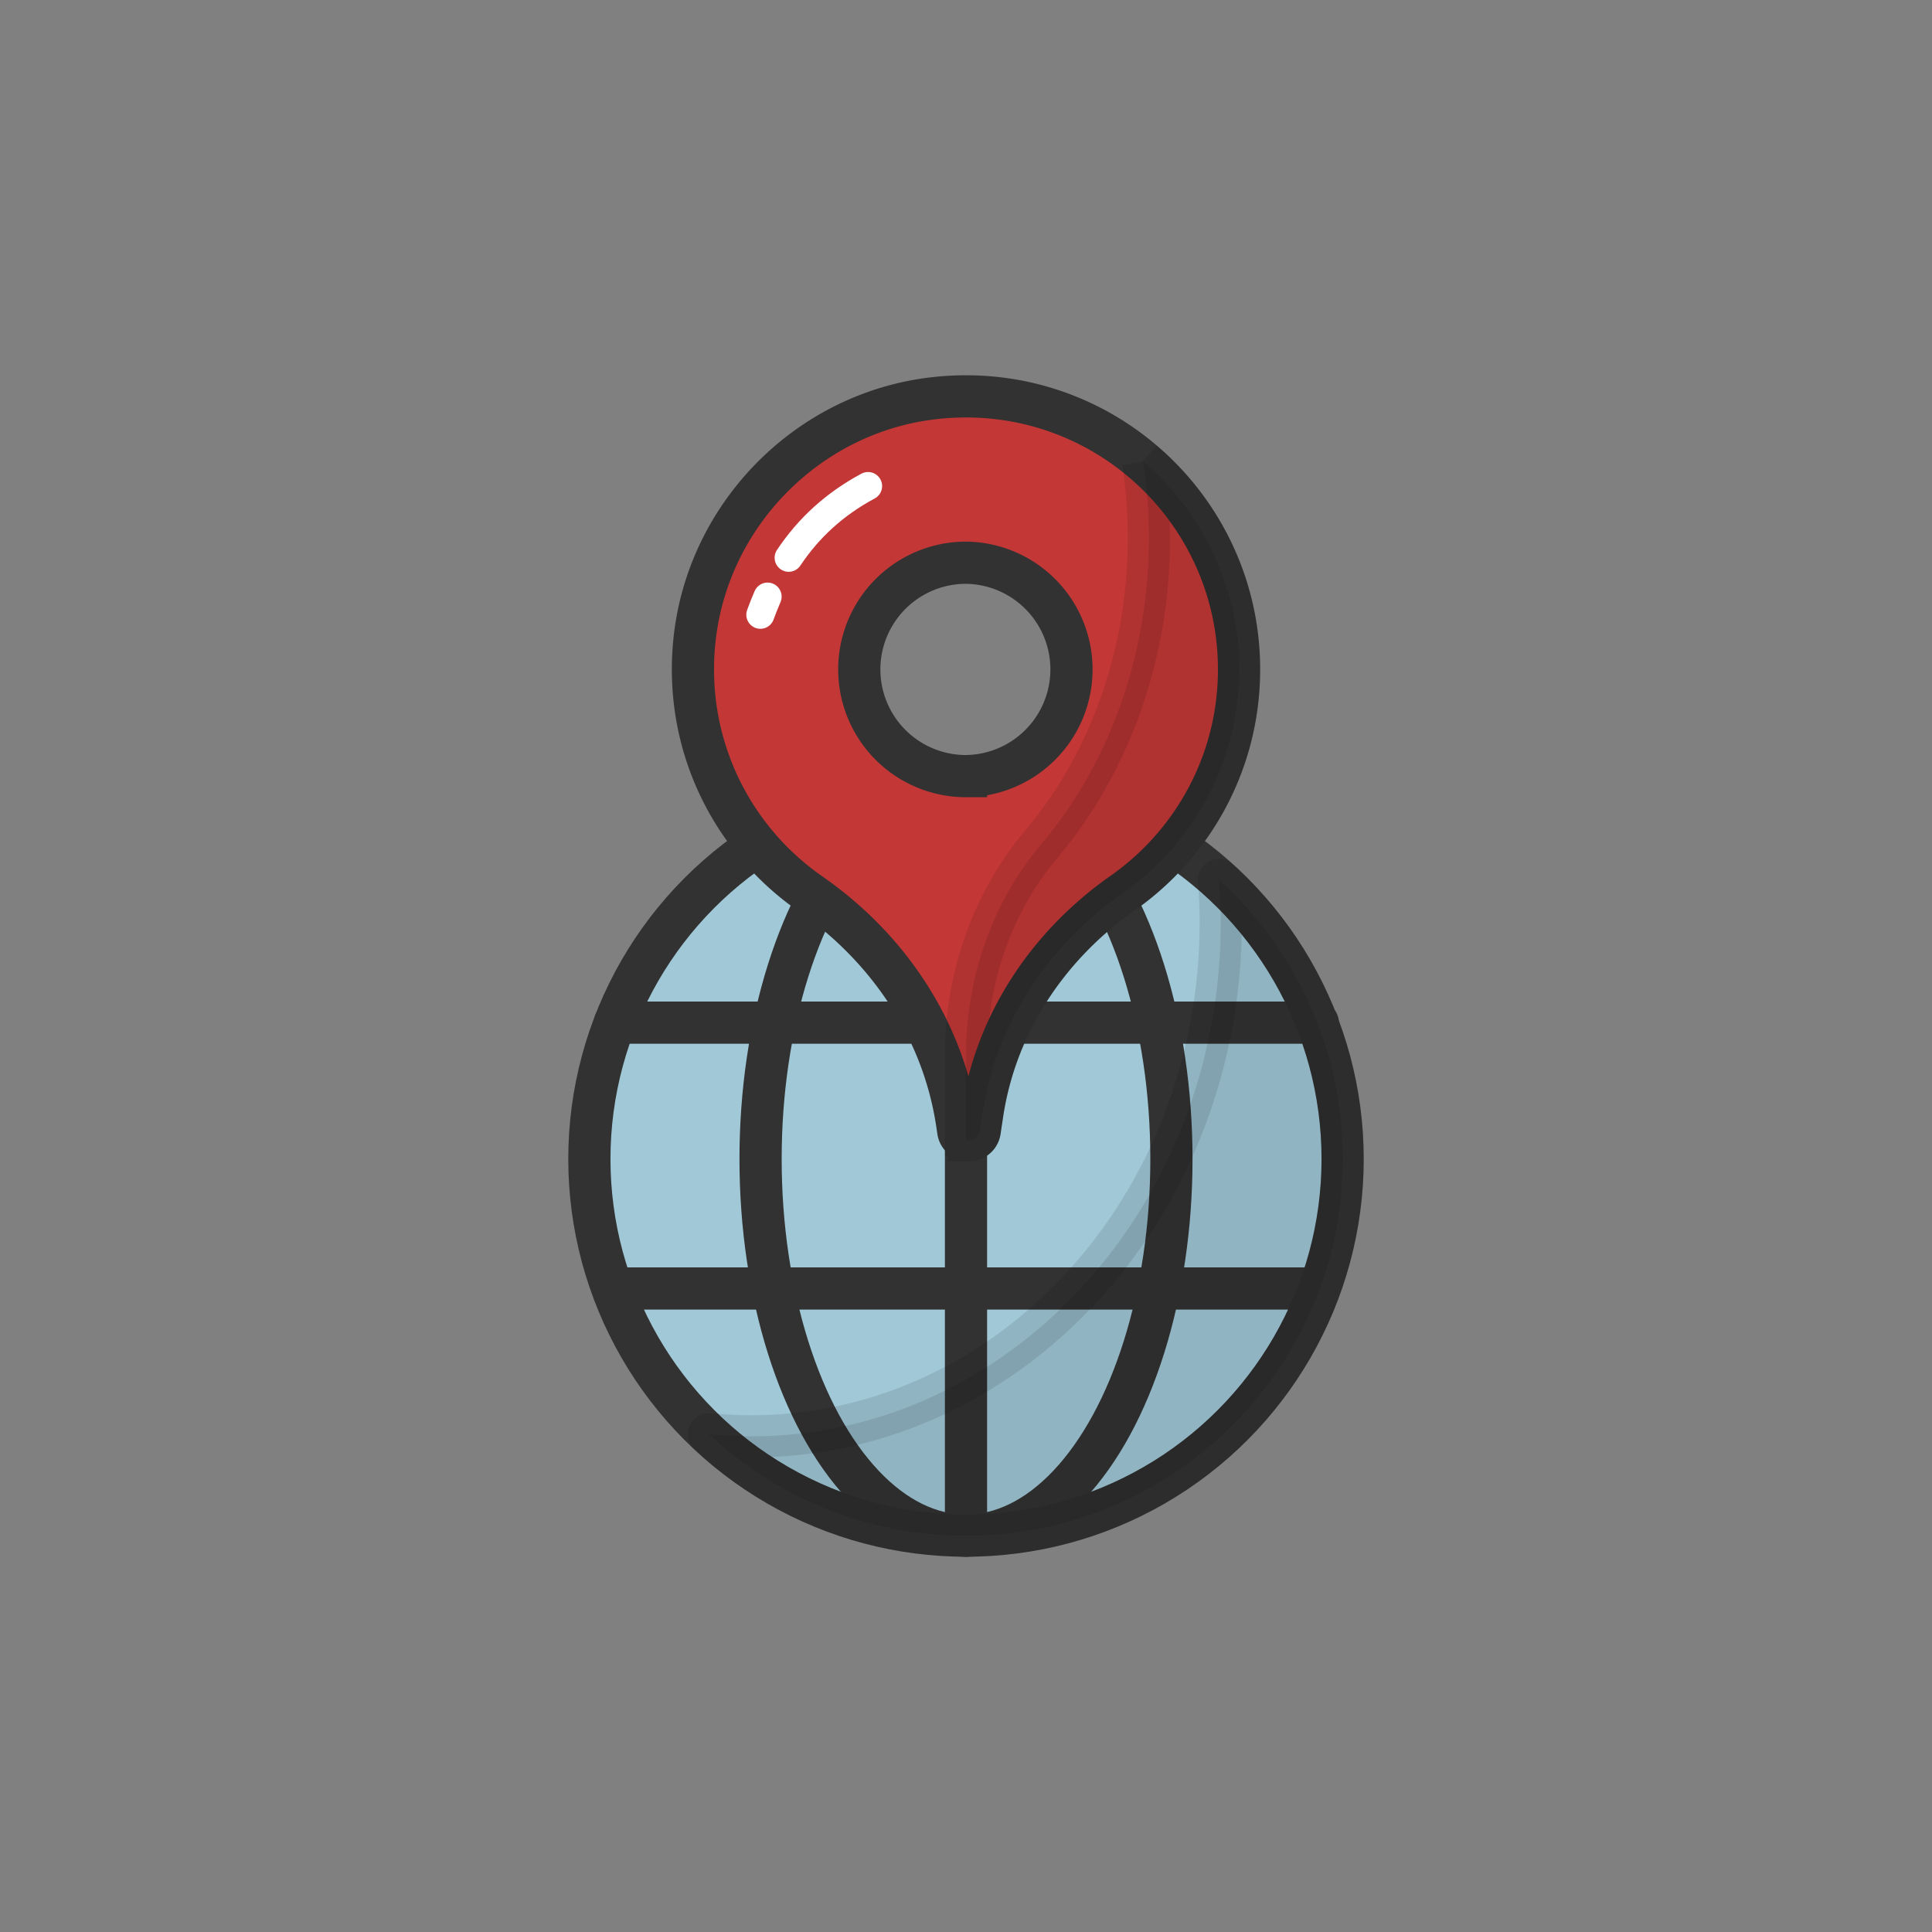 <?xml version="1.0" encoding="utf-8"?>
<svg viewBox="0 0 100 100" xmlns="http://www.w3.org/2000/svg" style="height: 100%; width: 100%; background: none; shape-rendering: auto;" width="128px" height="128px"><rect x="0" y="0" width="100" height="100" fill="#808080" stroke="none"/><g class="ldl-scale" style="transform-origin: 50% 50%; transform: rotate(0deg) scale(0.8, 0.8);"><g class="ldl-ani"><g class="ldl-layer"><g class="ldl-ani"><g><g class="ldl-layer"><g class="ldl-ani" style="transform: scale(0.91); transform-origin: 50px 50px; animation: 1.111s linear -0.611s infinite normal forwards running breath-682d3637-e90d-45fd-b379-dfe0effccded;"><circle stroke-miterlimit="10" stroke-linejoin="round" stroke-linecap="round" stroke-width="3" stroke="#323232" fill="#a0c8d7" r="26.778" cy="63.722" cx="50" style="fill: rgb(160, 200, 215); stroke: rgb(50, 50, 50);"></circle></g></g><g class="ldl-layer"><g class="ldl-ani" style="transform: scale(0.91); transform-origin: 50px 50px; animation: 1.111s linear -0.667s infinite normal forwards running breath-682d3637-e90d-45fd-b379-dfe0effccded;"><ellipse stroke-miterlimit="10" stroke-linejoin="round" stroke-linecap="round" stroke-width="3" stroke="#323232" fill="none" ry="26.778" rx="14.606" cy="63.722" cx="50" style="stroke: rgb(50, 50, 50);"></ellipse></g></g><g class="ldl-layer"><g class="ldl-ani" style="transform: scale(0.91); transform-origin: 50px 50px; animation: 1.111s linear -0.722s infinite normal forwards running breath-682d3637-e90d-45fd-b379-dfe0effccded;"><path d="M50 36.944V90.5" stroke-miterlimit="10" stroke-linejoin="round" stroke-linecap="round" stroke-width="3" stroke="#323232" fill="none" style="stroke: rgb(50, 50, 50);"></path></g></g><g class="ldl-layer"><g class="ldl-ani" style="transform: scale(0.91); transform-origin: 50px 50px; animation: 1.111s linear -0.778s infinite normal forwards running breath-682d3637-e90d-45fd-b379-dfe0effccded;"><path d="M25.038 54.029h49.974" stroke-miterlimit="10" stroke-linejoin="round" stroke-linecap="round" stroke-width="3" stroke="#323232" fill="none" style="stroke: rgb(50, 50, 50);"></path></g></g><g class="ldl-layer"><g class="ldl-ani" style="transform: scale(0.91); transform-origin: 50px 50px; animation: 1.111s linear -0.833s infinite normal forwards running breath-682d3637-e90d-45fd-b379-dfe0effccded;"><path d="M25.038 72.928h49.974" stroke-miterlimit="10" stroke-linejoin="round" stroke-linecap="round" stroke-width="3" stroke="#323232" fill="none" style="stroke: rgb(50, 50, 50);"></path></g></g><g class="ldl-layer"><g class="ldl-ani" style="transform: scale(0.91); transform-origin: 50px 50px; animation: 1.111s linear -0.889s infinite normal forwards running breath-682d3637-e90d-45fd-b379-dfe0effccded;"><path stroke-miterlimit="10" stroke-linejoin="round" stroke-linecap="round" stroke-width="3" stroke="#000" opacity=".1" d="M67.991 43.888c.074.991.121 1.991.121 3.003 0 20.187-14.954 36.551-33.4 36.551-1.007 0-2.001-.057-2.985-.153C36.513 87.759 42.935 90.5 50 90.5c14.789 0 26.778-11.989 26.778-26.778 0-7.864-3.39-14.936-8.787-19.834z" style="fill: rgb(0, 0, 0); stroke: rgb(0, 0, 0);"></path></g></g></g></g></g><g class="ldl-layer"><g class="ldl-ani"><g><g class="ldl-layer"><g class="ldl-ani" style="transform: scale(0.91); transform-origin: 50px 50px; animation: 1.111s linear -0.944s infinite normal forwards running breath-682d3637-e90d-45fd-b379-dfe0effccded;"><path stroke-miterlimit="10" stroke-width="3" stroke="#323232" fill="#c33736" d="M47.786 9.623c-9.043 1.001-16.27 8.371-17.113 17.431-.685 7.364 2.747 13.978 8.259 17.808 5.542 3.851 9.434 9.64 10.434 16.314l.083.555a.771.771 0 0 0 1.524 0l.183-1.219c.959-6.406 4.675-11.973 9.978-15.692 5.007-3.511 8.28-9.325 8.28-15.905 0-11.452-9.915-20.588-21.628-19.292zM50 36.501a7.587 7.587 0 1 1 0-15.174A7.587 7.587 0 0 1 50 36.5z" style="fill: rgb(195, 55, 54); stroke: rgb(50, 50, 50);"></path></g></g><g class="ldl-layer"><g class="ldl-ani" style="transform: scale(0.91); transform-origin: 50px 50px; animation: 1.111s linear -1s infinite normal forwards running breath-682d3637-e90d-45fd-b379-dfe0effccded;"><path stroke-miterlimit="10" stroke-width="3" stroke="#000" opacity=".1" d="M62.6 14.152a36.3 36.3 0 0 1 .407 5.393c0 8.494-2.919 16.188-7.646 21.788C51.816 45.533 50 50.925 50 56.422v5.927c.068.02.137.038.211.038a.77.77 0 0 0 .762-.656l.183-1.219c.959-6.406 4.675-11.973 9.978-15.692 5.007-3.511 8.28-9.325 8.28-15.905 0-5.912-2.646-11.202-6.814-14.763z" style="fill: rgb(0, 0, 0); stroke: rgb(0, 0, 0);"></path></g></g><g class="ldl-layer"><g class="ldl-ani" style="transform: scale(0.91); transform-origin: 50px 50px; animation: 1.111s linear -1.056s infinite normal forwards running breath-682d3637-e90d-45fd-b379-dfe0effccded;"><path stroke-miterlimit="10" stroke-linejoin="round" stroke-linecap="round" stroke-width="2" stroke="#fff" fill="none" d="M37.393 20.973c1.423-2.133 3.282-3.831 5.643-5.095" style="stroke: rgb(255, 255, 255);"></path></g></g><g class="ldl-layer"><g class="ldl-ani" style="transform: scale(0.91); transform-origin: 50px 50px; animation: 1.111s linear -1.111s infinite normal forwards running breath-682d3637-e90d-45fd-b379-dfe0effccded;"><path stroke-miterlimit="10" stroke-linejoin="round" stroke-linecap="round" stroke-width="2" stroke="#fff" fill="none" d="M35.38 25.025c.159-.441.33-.869.512-1.286" style="stroke: rgb(255, 255, 255);"></path></g></g></g></g></g></g></g><style id="breath-682d3637-e90d-45fd-b379-dfe0effccded" data-anikit="">@keyframes breath-682d3637-e90d-45fd-b379-dfe0effccded
{
  0% {
    animation-timing-function: cubic-bezier(0.965,0.241,-0.07,0.791);
    transform: scale(0.91);
  }
  51% {
    animation-timing-function: cubic-bezier(0.923,0.263,-0.031,0.763);
    transform: scale(1.03);
  }
  100% {
    transform: scale(0.91);
  }
}</style><!-- [ldio] generated by https://loading.io/ --></svg>